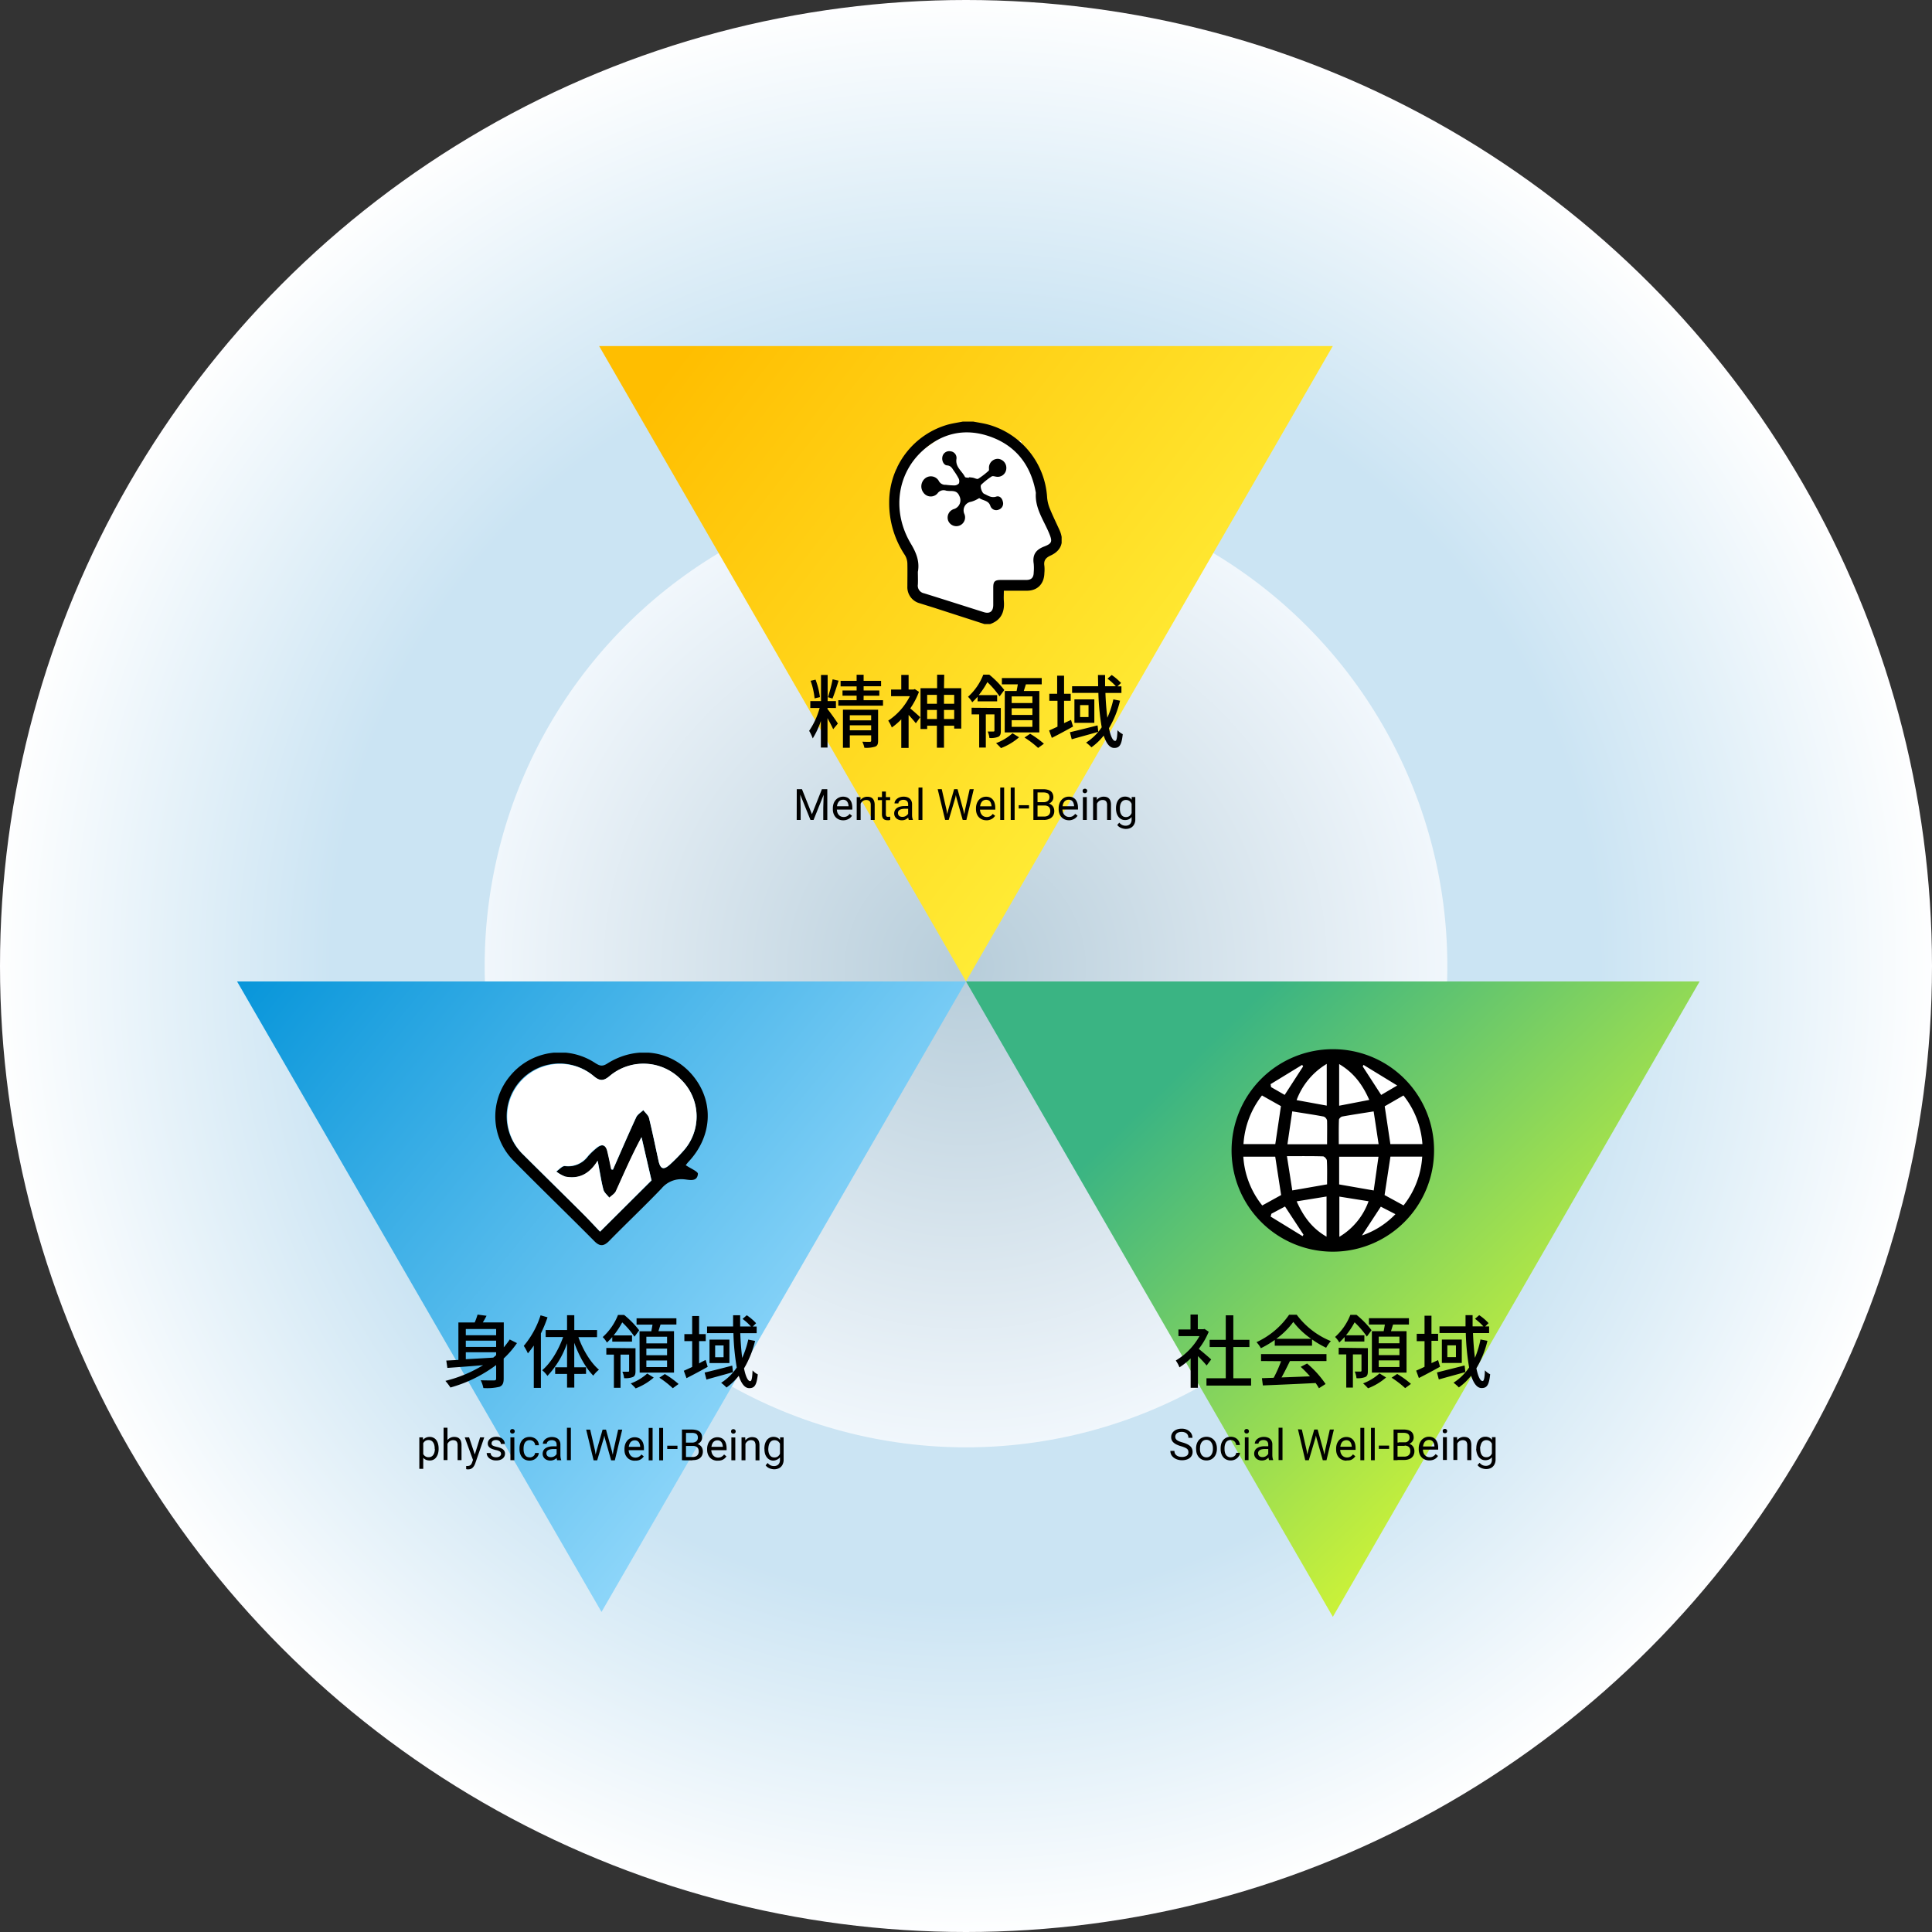 <svg id="レイヤー_1" data-name="レイヤー 1" xmlns="http://www.w3.org/2000/svg" xmlns:xlink="http://www.w3.org/1999/xlink" viewBox="0 0 582 582"><rect x="0" y="0" width="582" height="582" fill="#333333" stroke="none"/><defs><style>.cls-1{fill:none;}.cls-2{fill:url(#名称未設定グラデーション);}.cls-3{fill:url(#名称未設定グラデーション_2);}.cls-4{fill:url(#名称未設定グラデーション_4);}.cls-5{clip-path:url(#clip-path);}.cls-6{fill:#fff;}.cls-7{fill:url(#名称未設定グラデーション_3);}.cls-8{clip-path:url(#clip-path-2);}.cls-9{fill:url(#名称未設定グラデーション_5);}.cls-10{clip-path:url(#clip-path-3);}</style><radialGradient id="名称未設定グラデーション" cx="-5.56" cy="713.02" r="1" gradientTransform="matrix(0, 291, 291, 0, -207198, 1908)" gradientUnits="userSpaceOnUse"><stop offset="0.65" stop-color="#cbe4f3"/><stop offset="1" stop-color="#fff"/></radialGradient><radialGradient id="名称未設定グラデーション_2" cx="-5.11" cy="713.04" r="1" gradientTransform="matrix(0, 145, 145, 0, -103100, 1032)" gradientUnits="userSpaceOnUse"><stop offset="0" stop-color="#b7cdda"/><stop offset="1" stop-color="#f1f7fc"/></radialGradient><linearGradient id="名称未設定グラデーション_4" x1="373.21" y1="278.88" x2="488.34" y2="160.04" gradientTransform="matrix(1, 0, 0, -1, 0, 584)" gradientUnits="userSpaceOnUse"><stop offset="0" stop-color="#3ab483"/><stop offset="1" stop-color="#d9f831"/></linearGradient><clipPath id="clip-path"><rect class="cls-1" x="371.01" y="316.06" width="61" height="61"/></clipPath><linearGradient id="名称未設定グラデーション_3" x1="213.45" y1="487.47" x2="376.6" y2="360.41" gradientTransform="matrix(1, 0, 0, -1, 0, 584)" gradientUnits="userSpaceOnUse"><stop offset="0" stop-color="#ffbe00"/><stop offset="1" stop-color="#fff13c"/></linearGradient><clipPath id="clip-path-2"><rect class="cls-1" x="267.81" y="127" width="52" height="61"/></clipPath><linearGradient id="名称未設定グラデーション_5" x1="82.24" y1="319.15" x2="278.29" y2="158.9" gradientTransform="matrix(1, 0, 0, -1, 0, 584)" gradientUnits="userSpaceOnUse"><stop offset="0" stop-color="#0092d8"/><stop offset="1" stop-color="#a5e1ff"/></linearGradient><clipPath id="clip-path-3"><rect class="cls-1" x="149.2" y="317.1" width="64" height="58"/></clipPath></defs><circle class="cls-2" cx="291" cy="291" r="291"/><circle class="cls-3" cx="291" cy="291" r="145"/><path class="cls-4" d="M401.51,487.06,291,295.65H512Z"/><g class="cls-5"><circle class="cls-6" cx="401.22" cy="346.19" r="28.95"/><path d="M432,346.51a30.5,30.5,0,1,1-30.42-30.45A30.42,30.42,0,0,1,432,346.51Zm-13.17-1.86h9.66A26.47,26.47,0,0,0,422.78,330l-5.65,3.26c.58,3.81,1.12,7.48,1.71,11.39Zm-34.66,0c.59-3.89,1.14-7.64,1.7-11.44L380.16,330a26.41,26.41,0,0,0-5.57,14.65Zm-3.93,18.49,5.69-3.14c-.6-3.89-1.18-7.69-1.78-11.56h-9.61a26.07,26.07,0,0,0,5.7,14.69ZM417.09,360l5.72,3.12a26.21,26.21,0,0,0,5.62-14.69h-9.57L417.09,360Zm-17.32-3.23c0-2.4.07-4.77-.06-7.13,0-.47-.74-1.28-1.16-1.29-3.45-.11-6.91-.06-10.87-.06.58,3.69,1.1,7,1.61,10.32l10.48-1.83Zm14.05,1.85,1.44-10.17H403.41v8.35ZM399.77,344.7c0-2.55.05-4.85,0-7.14a1.68,1.68,0,0,0-1-1.2c-3-.57-6-1-9.49-1.57l-1.45,9.91Zm14.05-9.9c-3.43.54-6.46,1-9.47,1.54-.4.07-1,.63-1,1-.09,2.42-.05,4.85-.05,7.33h12c-.53-3.45-1-6.68-1.5-9.86Zm-14.15-14.31a21.43,21.43,0,0,0-9.08,10.91l9.08,1.66Zm3.74,12.6,9.07-1.75c-2.07-4.73-4.76-8.25-9.07-10.8v12.55Zm-12.8,28.81c2.11,4.72,4.74,8.19,9,10.64v-12.1Zm12.86-1.43v12.11a20.47,20.47,0,0,0,8.8-10.71Zm-20.72-33.88.15.89,4.1,2.35c1.95-3,3.75-5.81,5.56-8.59-.1-.15-.2-.3-.29-.46l-9.51,5.81Zm28-5.82-.24.49,5.56,8.58L420.9,327l-10.17-6.22Zm-.48,51.41a25.21,25.21,0,0,0,10.09-6.42l-4.4-2.26-5.69,8.69ZM383,365.63c-.08.28-.15.57-.23.86l9.63,5.9.26-.47-5.56-8.47Z"/></g><path d="M364.86,409.53l-1.37,1.82c-.55-.69-1.63-1.85-2.62-2.83v9.55h-2.2v-8.85a21.8,21.8,0,0,1-3.36,2.68,10.64,10.64,0,0,0-1.11-2.06,19.73,19.73,0,0,0,7.13-7.34H355v-2h3.63V396h2.2v4.42h1.66l.38-.08,1.25.84a22,22,0,0,1-3,5.16C362.31,407.3,364.31,409,364.86,409.53Zm6.67,5.66h5.35v2.21H363.44v-2.21h5.81v-9.41H364.4v-2.16h4.85v-7.39h2.28v7.39h4.85v2.16h-4.85Zm12.94-11.88H395a23.69,23.69,0,0,1-5.4-5.09A23.43,23.43,0,0,1,384.47,403.31Zm-.46,2.07v-1.73a29.54,29.54,0,0,1-4.18,2.49,8.2,8.2,0,0,0-1.32-1.82,24.22,24.22,0,0,0,9.82-8.26h2.3A24.1,24.1,0,0,0,400.91,404a11,11,0,0,0-1.42,2,29.42,29.42,0,0,1-4.25-2.5v1.88ZM379.88,410v-2.09h19.71V410h-11c-.79,1.61-1.68,3.41-2.54,4.94,2.66-.09,5.64-.21,8.57-.33a34.46,34.46,0,0,0-2.79-2.86l1.92-1a30.21,30.21,0,0,1,5.57,6.17l-2,1.27a15.84,15.84,0,0,0-1-1.56c-5.72.29-11.81.55-15.89.72l-.29-2.18,3.55-.12a40.31,40.31,0,0,0,2.23-5Zm41.69-5.35v-2h-6.24v2Zm0,3.57v-2h-6.24v2Zm0,3.58v-2h-6.24v2Zm-8.3-10.8h3.55c.12-.65.26-1.34.36-2h-4.8v-1.9h12.05V399h-4.78c-.22.69-.43,1.37-.62,2h4.68v12.48H413.27Zm-8.21,3.12v-1.37a20.81,20.81,0,0,1-1.61,1.66,7.37,7.37,0,0,0-1.27-1.66,17.54,17.54,0,0,0,4.61-6.67h1.84a28.09,28.09,0,0,1,4.54,4.63l-1.42,1.92a25.71,25.71,0,0,0-3.69-4.29,25,25,0,0,1-2.59,3.91H411v1.87Zm7,2v6.89c0,.88-.12,1.46-.75,1.8a6.17,6.17,0,0,1-2.68.36,6.35,6.35,0,0,0-.53-2c.81,0,1.49,0,1.73,0s.31-.1.31-.29V408h-2.59v10h-2V408h-2.28v-2Zm3.57,7.65,1.92,1.18a18.06,18.06,0,0,1-5.44,3.26,16,16,0,0,0-1.49-1.48A15.38,15.38,0,0,0,415.59,413.7Zm3.58,1.25,1.68-1.13a28.23,28.23,0,0,1,4.15,3l-1.75,1.27A29.07,29.07,0,0,0,419.17,415Zm14-5.3.6,2c-2.16,1.2-4.47,2.44-6.39,3.4l-.81-2.23c.72-.31,1.58-.69,2.52-1.15v-7.73h-2.35V401.8h2.35v-5.45h2.09v5.45h2v2.11h-2v6.72Zm8,1.7.22,1.9c-2.76.79-5.74,1.58-8,2.23l-.55-2.11C434.91,412.91,438.08,412.14,441.13,411.35Zm-2.62-2.59v-3.55H436v3.55Zm-4.24-5.3h6v7.05h-6Zm11.73,0,2,.38a29.69,29.69,0,0,1-3.33,8.28c.48,2.4,1.15,3.84,1.87,3.84.41,0,.62-.91.7-3.24a5.22,5.22,0,0,0,1.58,1.2c-.34,3.19-.94,4.15-2.57,4.15-1.39,0-2.4-1.41-3.17-3.72a17.61,17.61,0,0,1-3.69,3.53,14.06,14.06,0,0,0-1.61-1.42,16.08,16.08,0,0,0,4.7-4.6,71.1,71.1,0,0,1-1-10.37h-7.92v-2h7.84c0-1.13,0-2.25,0-3.38h2.13c0,1.15,0,2.28,0,3.38h3.24a17.18,17.18,0,0,0-2.52-2.28l1.27-1.1a15.64,15.64,0,0,1,2.81,2.4l-1,1h1.17v2h-4.85c.1,2.76.32,5.3.58,7.46A28.56,28.56,0,0,0,446,403.46Z"/><path d="M358,437.46a1.48,1.48,0,0,0-.1-.57,1.13,1.13,0,0,0-.34-.46,2.79,2.79,0,0,0-.68-.38,8.5,8.5,0,0,0-1.07-.38,8.49,8.49,0,0,1-1.24-.45,4.14,4.14,0,0,1-.95-.58,2.23,2.23,0,0,1-.6-.74,2.12,2.12,0,0,1-.21-1,2.18,2.18,0,0,1,.22-1,2.34,2.34,0,0,1,.64-.8,3.13,3.13,0,0,1,1-.53,4.06,4.06,0,0,1,1.29-.19,3.59,3.59,0,0,1,1.77.4,2.91,2.91,0,0,1,1.11,1,2.66,2.66,0,0,1,.38,1.36H358a1.87,1.87,0,0,0-.22-.92,1.54,1.54,0,0,0-.68-.63,2.41,2.41,0,0,0-1.14-.24,2.64,2.64,0,0,0-1.08.2,1.36,1.36,0,0,0-.84,1.3,1.07,1.07,0,0,0,.13.53,1.3,1.3,0,0,0,.38.44,3,3,0,0,0,.68.38,10.1,10.1,0,0,0,1,.33,8.17,8.17,0,0,1,1.36.49,3.74,3.74,0,0,1,.94.62,2.06,2.06,0,0,1,.55.77,2.42,2.42,0,0,1,.18,1,2.2,2.2,0,0,1-.88,1.8,2.86,2.86,0,0,1-1,.5,4.71,4.71,0,0,1-2.58,0,3.8,3.8,0,0,1-1.13-.54,2.67,2.67,0,0,1-.8-.87,2.42,2.42,0,0,1-.3-1.22h1.22a1.74,1.74,0,0,0,.18.82,1.67,1.67,0,0,0,.5.56,2.31,2.31,0,0,0,.73.33,3.49,3.49,0,0,0,.86.1,2.83,2.83,0,0,0,1.08-.18,1.5,1.5,0,0,0,.68-.51A1.35,1.35,0,0,0,358,437.46Zm2.31-1v-.15a4.32,4.32,0,0,1,.21-1.37,3.33,3.33,0,0,1,.62-1.11,2.69,2.69,0,0,1,1-.74,3.24,3.24,0,0,1,2.59,0,2.69,2.69,0,0,1,1,.74,3,3,0,0,1,.63,1.11,4.06,4.06,0,0,1,.22,1.37v.15a4.08,4.08,0,0,1-.22,1.38,3.21,3.21,0,0,1-.63,1.11,2.89,2.89,0,0,1-1,.74,3.13,3.13,0,0,1-1.29.26,3.22,3.22,0,0,1-1.31-.26,3.14,3.14,0,0,1-1-.74,3.54,3.54,0,0,1-.62-1.11A4.34,4.34,0,0,1,360.33,436.44Zm1.17-.15v.15a3.79,3.79,0,0,0,.12,1,2.54,2.54,0,0,0,.36.8,1.81,1.81,0,0,0,.62.55,1.68,1.68,0,0,0,.86.2,1.63,1.63,0,0,0,.84-.2,1.7,1.7,0,0,0,.61-.55,2.54,2.54,0,0,0,.36-.8,3.39,3.39,0,0,0,.13-1v-.15a3.3,3.3,0,0,0-.13-1,2.32,2.32,0,0,0-.37-.81,1.72,1.72,0,0,0-.61-.56,1.75,1.75,0,0,0-.85-.2,1.81,1.81,0,0,0-.85.2,1.91,1.91,0,0,0-.61.56,2.5,2.5,0,0,0-.36.81A3.69,3.69,0,0,0,361.5,436.29Zm9.3,2.67a1.77,1.77,0,0,0,.77-.17,1.52,1.52,0,0,0,.59-.47,1.3,1.3,0,0,0,.26-.69h1.12a2.12,2.12,0,0,1-.42,1.13,2.8,2.8,0,0,1-1,.85,2.88,2.88,0,0,1-1.34.32,3.13,3.13,0,0,1-1.35-.28,2.6,2.6,0,0,1-.95-.75,3.33,3.33,0,0,1-.57-1.09,4.66,4.66,0,0,1-.18-1.31v-.27a4.66,4.66,0,0,1,.18-1.31,3.33,3.33,0,0,1,.57-1.09,2.6,2.6,0,0,1,.95-.75,3,3,0,0,1,1.35-.28,2.88,2.88,0,0,1,1.41.33,2.44,2.44,0,0,1,.94.89,2.6,2.6,0,0,1,.39,1.27h-1.12a1.7,1.7,0,0,0-.24-.77,1.53,1.53,0,0,0-.56-.54,1.56,1.56,0,0,0-.82-.21,1.83,1.83,0,0,0-.91.21,1.61,1.61,0,0,0-.58.58,2.49,2.49,0,0,0-.3.79,4.31,4.31,0,0,0-.09.88v.27a4.48,4.48,0,0,0,.09.89,2.59,2.59,0,0,0,.3.79,1.51,1.51,0,0,0,.58.57A1.8,1.8,0,0,0,370.8,439Zm5.33-6v6.87H375v-6.87Zm-1.27-1.82a.72.72,0,0,1,.17-.48.69.69,0,0,1,.52-.2.67.67,0,0,1,.52.2.68.68,0,0,1,.18.48.67.67,0,0,1-.18.47.67.67,0,0,1-.52.19.68.68,0,0,1-.52-.19A.71.71,0,0,1,374.86,431.11Zm7.21,7.51v-3.53a1.46,1.46,0,0,0-.17-.71,1,1,0,0,0-.48-.47,1.76,1.76,0,0,0-.8-.16,1.87,1.87,0,0,0-.78.15,1.42,1.42,0,0,0-.52.4.9.9,0,0,0-.19.53H378a1.56,1.56,0,0,1,.19-.73,2.22,2.22,0,0,1,.55-.65,2.84,2.84,0,0,1,.86-.47,3.35,3.35,0,0,1,1.13-.18,3.2,3.2,0,0,1,1.32.26,1.94,1.94,0,0,1,.9.77,2.26,2.26,0,0,1,.33,1.27v3.2a4.78,4.78,0,0,0,.06.73,2.82,2.82,0,0,0,.18.67v.1h-1.22a2.1,2.1,0,0,1-.14-.54A3.66,3.66,0,0,1,382.07,438.62Zm.2-3v.83H381.1a4.78,4.78,0,0,0-.9.08,2,2,0,0,0-.66.24,1.12,1.12,0,0,0-.41.4,1.07,1.07,0,0,0-.14.55,1.18,1.18,0,0,0,.15.59,1.07,1.07,0,0,0,.44.43,1.61,1.61,0,0,0,.73.15,1.94,1.94,0,0,0,.95-.23,1.89,1.89,0,0,0,.65-.56,1.14,1.14,0,0,0,.27-.64l.5.56a1.67,1.67,0,0,1-.24.59,2.78,2.78,0,0,1-.53.63,3.08,3.08,0,0,1-.77.49,2.79,2.79,0,0,1-2.23-.09,2,2,0,0,1-.81-.73,1.93,1.93,0,0,1-.29-1,2.13,2.13,0,0,1,.22-1,1.84,1.84,0,0,1,.62-.71,3,3,0,0,1,1-.43,5.05,5.05,0,0,1,1.28-.15Zm4.09-5.58v9.75h-1.18v-9.75Zm7.72,7,1.84-6.45h.89l-.52,2.5-2,6.74h-.88Zm-1.89-6.45,1.45,6.32.44,2.92h-.87L391,430.56Zm7,6.31,1.43-6.31h1.22l-2.23,9.24h-.88Zm-2.24-6.31,1.78,6.45.65,2.79h-.88l-1.91-6.74-.52-2.5Zm8.72,9.37a3.21,3.21,0,0,1-1.3-.25,2.8,2.8,0,0,1-1-.69,3.06,3.06,0,0,1-.63-1.05,3.83,3.83,0,0,1-.22-1.33v-.27a4.27,4.27,0,0,1,.24-1.49,3.39,3.39,0,0,1,.68-1.12,2.93,2.93,0,0,1,1-.69,2.72,2.72,0,0,1,1.12-.24,2.94,2.94,0,0,1,1.27.26,2.27,2.27,0,0,1,.88.71,3,3,0,0,1,.51,1.06,5.18,5.18,0,0,1,.16,1.34v.52H403.2v-.95h4v-.09a3,3,0,0,0-.19-.89,1.61,1.61,0,0,0-.51-.71,1.45,1.45,0,0,0-.95-.28,1.61,1.61,0,0,0-1.32.66,2.53,2.53,0,0,0-.37.81,4,4,0,0,0-.13,1.1v.27a3.1,3.1,0,0,0,.13.92,2.46,2.46,0,0,0,.4.75,2,2,0,0,0,.64.5,2,2,0,0,0,.86.19,2.06,2.06,0,0,0,1.06-.26,2.42,2.42,0,0,0,.75-.68l.71.57a3,3,0,0,1-.56.64,2.88,2.88,0,0,1-.84.5A3.47,3.47,0,0,1,405.66,439.93Zm5.32-9.88v9.75H409.8v-9.75Zm3.16,0v9.75H413v-9.75Zm4.33,5.34v1h-3.1v-1Zm4.62.09h-2.34v-1h2.12a2.19,2.19,0,0,0,.92-.18,1.27,1.27,0,0,0,.61-.5,1.42,1.42,0,0,0,.23-.8,1.57,1.57,0,0,0-.2-.83,1.17,1.17,0,0,0-.59-.47,2.85,2.85,0,0,0-1-.15H421v8.24H419.8v-9.24h3a5.34,5.34,0,0,1,1.26.14,2.47,2.47,0,0,1,1,.45,2,2,0,0,1,.6.76,2.86,2.86,0,0,1,.2,1.11,1.9,1.9,0,0,1-.29,1,2.25,2.25,0,0,1-.81.75,3.25,3.25,0,0,1-1.21.38ZM423,439.8h-2.76l.69-1H423a2.27,2.27,0,0,0,1-.2,1.46,1.46,0,0,0,.63-.57,1.69,1.69,0,0,0,.22-.88,2,2,0,0,0-.18-.89,1.3,1.3,0,0,0-.58-.58,2.15,2.15,0,0,0-1-.2h-1.74v-1h2.39l.26.36a2.27,2.27,0,0,1,1.13.38,2.11,2.11,0,0,1,.7.81,2.33,2.33,0,0,1,.25,1.09,2.69,2.69,0,0,1-.38,1.46,2.34,2.34,0,0,1-1.06.9A3.87,3.87,0,0,1,423,439.8Zm7.54.13a3.21,3.21,0,0,1-1.3-.25,2.8,2.8,0,0,1-1-.69,2.92,2.92,0,0,1-.63-1.05,3.83,3.83,0,0,1-.23-1.33v-.27a4.27,4.27,0,0,1,.25-1.49,3.55,3.55,0,0,1,.67-1.12,3.08,3.08,0,0,1,1-.69,2.72,2.72,0,0,1,1.12-.24,2.94,2.94,0,0,1,1.27.26,2.27,2.27,0,0,1,.88.71,3,3,0,0,1,.51,1.06,5.18,5.18,0,0,1,.16,1.34v.52h-5.13v-.95h4v-.09a3,3,0,0,0-.19-.89,1.61,1.61,0,0,0-.51-.71,1.45,1.45,0,0,0-.95-.28,1.64,1.64,0,0,0-.74.17,1.59,1.59,0,0,0-.58.49,2.53,2.53,0,0,0-.37.81,4,4,0,0,0-.13,1.1v.27a3.1,3.1,0,0,0,.13.92,2.26,2.26,0,0,0,.4.75,2,2,0,0,0,.64.5,2,2,0,0,0,.86.19,2.06,2.06,0,0,0,1.06-.26,2.54,2.54,0,0,0,.75-.68l.71.57a3.3,3.3,0,0,1-.56.64,2.81,2.81,0,0,1-.85.5A3.41,3.41,0,0,1,430.57,439.93Zm5.32-7v6.87h-1.18v-6.87Zm-1.27-1.82a.72.72,0,0,1,.17-.48.78.78,0,0,1,1,0,.68.68,0,0,1,.18.48.67.67,0,0,1-.18.47.81.81,0,0,1-1,0A.71.71,0,0,1,434.62,431.11ZM439,434.4v5.4h-1.18v-6.87h1.11Zm-.28,1.7h-.49a4,4,0,0,1,.21-1.31,3.36,3.36,0,0,1,.57-1,2.55,2.55,0,0,1,.88-.69,2.64,2.64,0,0,1,1.13-.25,2.91,2.91,0,0,1,.92.14,1.76,1.76,0,0,1,.69.43,2,2,0,0,1,.44.78,3.8,3.8,0,0,1,.16,1.15v4.5H442v-4.51a2.11,2.11,0,0,0-.16-.87.94.94,0,0,0-.47-.47,1.54,1.54,0,0,0-.75-.16,1.81,1.81,0,0,0-.8.19,1.85,1.85,0,0,0-.61.51,2.5,2.5,0,0,0-.4.74A2.78,2.78,0,0,0,438.67,436.1Zm10.74-3.17h1.07v6.72a3.12,3.12,0,0,1-.37,1.55,2.41,2.41,0,0,1-1,1,3.2,3.2,0,0,1-1.51.34,3.53,3.53,0,0,1-.84-.12,3.23,3.23,0,0,1-.94-.37,2.44,2.44,0,0,1-.77-.7l.62-.7a2.53,2.53,0,0,0,.9.72,2.31,2.31,0,0,0,.94.2,2.06,2.06,0,0,0,1-.21,1.35,1.35,0,0,0,.63-.62,1.92,1.92,0,0,0,.23-1v-5.27Zm-4.73,3.51v-.13a5.28,5.28,0,0,1,.18-1.43,3.59,3.59,0,0,1,.54-1.11,2.43,2.43,0,0,1,.86-.71,2.47,2.47,0,0,1,1.13-.26,2.65,2.65,0,0,1,1.13.23,2.21,2.21,0,0,1,.83.66,3.52,3.52,0,0,1,.54,1,6.65,6.65,0,0,1,.27,1.37v.58a6.42,6.42,0,0,1-.27,1.36,3.58,3.58,0,0,1-.54,1,2.29,2.29,0,0,1-.83.65,2.73,2.73,0,0,1-1.14.23,2.46,2.46,0,0,1-1.12-.26,2.69,2.69,0,0,1-.85-.73,3.6,3.6,0,0,1-.55-1.11A5.14,5.14,0,0,1,444.68,436.44Zm1.17-.13v.13a4.15,4.15,0,0,0,.11,1,2.63,2.63,0,0,0,.32.8,1.7,1.7,0,0,0,.56.54,1.66,1.66,0,0,0,.82.19,1.73,1.73,0,0,0,1-.25,1.79,1.79,0,0,0,.6-.65,4.28,4.28,0,0,0,.36-.88v-1.53a3.18,3.18,0,0,0-.22-.68,1.85,1.85,0,0,0-.37-.58,1.62,1.62,0,0,0-.55-.41,1.71,1.71,0,0,0-.77-.16,1.61,1.61,0,0,0-.84.21,1.7,1.7,0,0,0-.56.54,2.73,2.73,0,0,0-.32.8A4.23,4.23,0,0,0,445.85,436.31Z"/><path class="cls-7" d="M291,295.65,180.49,104.25h221Z"/><path d="M250.82,204.64l1.8.41c-.57,1.83-1.27,4-1.84,5.38l-1.37-.41A43.53,43.53,0,0,0,250.82,204.64ZM247,210l-1.61.38a22.51,22.51,0,0,0-1.2-5.3l1.49-.34A23.55,23.55,0,0,1,247,210Zm2.28,3.26v.34c.58.67,2.69,3.62,3.12,4.37l-1.41,1.7c-.34-.79-1.06-2.14-1.71-3.34v8.86h-2v-8a24.58,24.58,0,0,1-2.45,5.25,13.55,13.55,0,0,0-1.08-2.28,23.36,23.36,0,0,0,3.17-6.89H244.1V211.2h3.22v-7.88h2v7.88h2.5v2.08ZM256,220h6.43v-1.51H256Zm6.43-4.54H256V217h6.43Zm2.09-1.65v9.31c0,1-.19,1.53-.89,1.8a9,9,0,0,1-3.24.34,7.75,7.75,0,0,0-.62-1.83c1,.05,2,.05,2.25.05s.41-.1.41-.36v-1.61H256v3.75h-2.07V213.79Zm-4.37-2.88H266v1.65H252.53v-1.65h5.52v-1.37H253.8V208h4.25v-1.23h-4.83V205.1h4.83v-1.83h2.11v1.83h5.26v1.63h-5.26V208h4.73v1.58h-4.73Zm15.43-3.34,1.25.82a23.09,23.09,0,0,1-2.62,5c.84.68,2.55,2.21,3,2.64l-1.32,1.83c-.48-.62-1.39-1.68-2.18-2.52v9.94h-2.21v-8.6a19.68,19.68,0,0,1-2.85,2.45,10,10,0,0,0-1.08-2.06,19,19,0,0,0,6.52-7.37h-5.66v-2h3.07v-4.41h2.21v4.41h1.49Zm8.79,9h3.07v-2.72h-3.07Zm-5.07,0h2.93v-2.72h-2.93Zm2.93-7.28h-2.93V212h2.93Zm5.21,0h-3.07V212h3.07Zm-3.07-2h5.2v12.17h-2.13v-.87h-3.07v6.63h-2.14v-6.63h-2.93v1h-2V207.31h5v-4.06h2.14ZM311,211.79v-2h-6.24v2Zm0,3.58v-2h-6.24v2Zm0,3.58v-2h-6.24v2Zm-8.31-10.8h3.56c.12-.65.26-1.35.36-2h-4.8v-1.89h12v1.89h-4.77l-.63,2h4.68v12.48H302.66Zm-8.2,3.12V209.9a20.76,20.76,0,0,1-1.61,1.65,7.85,7.85,0,0,0-1.27-1.65,17.39,17.39,0,0,0,4.6-6.67H298a28.09,28.09,0,0,1,4.54,4.63l-1.42,1.92a26.64,26.64,0,0,0-3.69-4.3,24.52,24.52,0,0,1-2.6,3.92h5.55v1.87Zm7,2v6.88c0,.89-.12,1.47-.75,1.8a6,6,0,0,1-2.69.36,6,6,0,0,0-.52-1.94c.81,0,1.48,0,1.72,0s.32-.09.32-.29V215.2h-2.6v10h-2v-10h-2.28v-2Zm3.57,7.65,1.92,1.18a18,18,0,0,1-5.45,3.26,14.82,14.82,0,0,0-1.48-1.49A15.37,15.37,0,0,0,305,220.89Zm3.58,1.25,1.68-1.13a28.78,28.78,0,0,1,4.15,3l-1.75,1.27A27.65,27.65,0,0,0,308.57,222.14Zm14-5.3.6,2c-2.16,1.2-4.47,2.45-6.39,3.41l-.81-2.23c.72-.31,1.58-.7,2.52-1.15V211.1H316.1V209h2.36v-5.45h2.08V209h2v2.11h-2v6.72Zm8,1.7.21,1.89c-2.76.8-5.73,1.59-8,2.24l-.55-2.12C324.31,220.1,327.48,219.33,330.53,218.54ZM327.91,216V212.4h-2.54V216Zm-4.25-5.31h6v7.06h-6Zm11.74,0,2,.39a29.69,29.69,0,0,1-3.33,8.28c.48,2.4,1.15,3.84,1.87,3.84.41,0,.62-.91.69-3.24a5.37,5.37,0,0,0,1.59,1.2c-.34,3.19-.94,4.15-2.57,4.15-1.39,0-2.4-1.42-3.17-3.72a17.87,17.87,0,0,1-3.69,3.53,14,14,0,0,0-1.61-1.42,16.12,16.12,0,0,0,4.7-4.61,72.24,72.24,0,0,1-1-10.36h-7.92v-2h7.85c0-1.13-.05-2.26-.05-3.39h2.14c0,1.16,0,2.28,0,3.39h3.24a16.64,16.64,0,0,0-2.52-2.28l1.27-1.11a16.08,16.08,0,0,1,2.81,2.41l-1.06,1h1.18v2H333c.1,2.75.31,5.3.58,7.46A28.66,28.66,0,0,0,335.4,210.64Z"/><path d="M240.41,237.74h1.18l3,7.54,3-7.54h1.2L245.08,247h-.93Zm-.39,0h1l.17,5.64V247H240Zm8.15,0h1.05V247H248v-3.61Zm5.87,9.37a3.38,3.38,0,0,1-1.3-.24,2.89,2.89,0,0,1-1-.69,3.21,3.21,0,0,1-.63-1.06,3.79,3.79,0,0,1-.22-1.33v-.26a4.37,4.37,0,0,1,.24-1.5,3.25,3.25,0,0,1,.68-1.11,2.67,2.67,0,0,1,1-.69,2.72,2.72,0,0,1,1.12-.24,2.94,2.94,0,0,1,1.27.25,2.3,2.3,0,0,1,.88.72,3,3,0,0,1,.51,1.06,5.1,5.1,0,0,1,.16,1.33v.53h-5.13v-1h4v-.09a3,3,0,0,0-.19-.88,1.7,1.7,0,0,0-.51-.72,1.51,1.51,0,0,0-1-.27,1.58,1.58,0,0,0-1.31.66,2.34,2.34,0,0,0-.38.81,4,4,0,0,0-.13,1.1v.26a3,3,0,0,0,.13.92,2.24,2.24,0,0,0,.4.75,1.86,1.86,0,0,0,.64.51,2,2,0,0,0,.86.18,2.05,2.05,0,0,0,1.06-.25,2.55,2.55,0,0,0,.75-.68l.71.57a3.25,3.25,0,0,1-.56.64,2.86,2.86,0,0,1-.84.49A3.25,3.25,0,0,1,254,247.11Zm5.22-5.53V247h-1.18v-6.87h1.12Zm-.28,1.71-.49,0a4.48,4.48,0,0,1,.21-1.3,3.53,3.53,0,0,1,.57-1.05,2.64,2.64,0,0,1,.88-.68,2.5,2.5,0,0,1,1.13-.25,2.91,2.91,0,0,1,.92.14,1.65,1.65,0,0,1,.69.43,2,2,0,0,1,.44.78,3.47,3.47,0,0,1,.16,1.15V247h-1.18v-4.52a2,2,0,0,0-.16-.86,1,1,0,0,0-.47-.48,1.67,1.67,0,0,0-.75-.15,1.73,1.73,0,0,0-.79.18,2,2,0,0,0-.62.51,2.63,2.63,0,0,0-.4.74A2.84,2.84,0,0,0,259,243.29Zm9.17-3.17v.9h-3.72v-.9Zm-2.46-1.67h1.17v6.83a1,1,0,0,0,.11.53.54.54,0,0,0,.28.24,1.5,1.5,0,0,0,.37,0l.3,0,.25-.05v1l-.37.08a2.83,2.83,0,0,1-.54,0,1.86,1.86,0,0,1-.79-.17,1.23,1.23,0,0,1-.58-.57,2.37,2.37,0,0,1-.21-1.09Zm7.88,7.36v-3.54a1.42,1.42,0,0,0-.16-.7,1.15,1.15,0,0,0-.48-.47,1.78,1.78,0,0,0-.8-.16,1.87,1.87,0,0,0-.78.15,1.35,1.35,0,0,0-.53.4.87.87,0,0,0-.18.53h-1.17a1.53,1.53,0,0,1,.19-.73,2.06,2.06,0,0,1,.54-.65,2.59,2.59,0,0,1,.87-.47,3.31,3.31,0,0,1,1.13-.18,3.21,3.21,0,0,1,1.32.25,2,2,0,0,1,.9.77,2.32,2.32,0,0,1,.33,1.28v3.2a6.4,6.4,0,0,0,.05.73,3.08,3.08,0,0,0,.19.66V247h-1.23a2.61,2.61,0,0,1-.14-.54A5,5,0,0,1,273.57,245.81Zm.21-3v.83H272.6a4,4,0,0,0-.89.08,2,2,0,0,0-.66.23,1.13,1.13,0,0,0-.41.4,1.11,1.11,0,0,0-.14.56,1.2,1.2,0,0,0,.15.59,1,1,0,0,0,.43.42,1.64,1.64,0,0,0,.73.15,1.9,1.9,0,0,0,1-.23,2,2,0,0,0,.65-.55,1.25,1.25,0,0,0,.27-.64l.5.56a1.67,1.67,0,0,1-.24.59,2.92,2.92,0,0,1-1.3,1.11,2.49,2.49,0,0,1-1,.19,2.64,2.64,0,0,1-1.22-.27,2.05,2.05,0,0,1-.81-.73,1.94,1.94,0,0,1-.29-1,2,2,0,0,1,.22-1,1.89,1.89,0,0,1,.62-.7,2.75,2.75,0,0,1,1-.43,5,5,0,0,1,1.27-.15Zm4.09-5.58V247h-1.18v-9.75Zm7.72,6.95,1.83-6.45h.89l-.51,2.51-2,6.74h-.88Zm-1.9-6.45,1.46,6.33.44,2.92h-.88l-2.24-9.25Zm7,6.32,1.42-6.32h1.23L291.11,247h-.88Zm-2.24-6.32,1.78,6.45.65,2.8H290l-1.9-6.74-.52-2.51Zm8.72,9.37a3.38,3.38,0,0,1-1.3-.24,2.8,2.8,0,0,1-1-.69,3.07,3.07,0,0,1-.64-1.06,4,4,0,0,1-.22-1.33v-.26a4.37,4.37,0,0,1,.25-1.5,3.39,3.39,0,0,1,.67-1.11,2.79,2.79,0,0,1,1-.69A2.72,2.72,0,0,1,297,240a2.86,2.86,0,0,1,1.26.25,2.33,2.33,0,0,1,.89.72,3,3,0,0,1,.5,1.06,5.1,5.1,0,0,1,.17,1.33v.53h-5.13v-1h4v-.09a2.68,2.68,0,0,0-.2-.88,1.59,1.59,0,0,0-.5-.72,1.76,1.76,0,0,0-1.69-.1,1.51,1.51,0,0,0-.58.49,2.53,2.53,0,0,0-.37.81,4,4,0,0,0-.14,1.1v.26a3,3,0,0,0,.14.92,2.08,2.08,0,0,0,.4.75,1.77,1.77,0,0,0,.64.51,2.24,2.24,0,0,0,1.91-.07,2.72,2.72,0,0,0,.76-.68l.71.57a4.07,4.07,0,0,1-.56.64,2.79,2.79,0,0,1-.85.49A3.19,3.19,0,0,1,297.17,247.11Zm5.32-9.87V247h-1.18v-9.75Zm3.16,0V247h-1.18v-9.75Zm4.33,5.33v1h-3.1v-1Zm4.62.09h-2.34l0-1h2.13a2.19,2.19,0,0,0,.92-.18,1.36,1.36,0,0,0,.83-1.31,1.45,1.45,0,0,0-.2-.82,1,1,0,0,0-.59-.47,2.81,2.81,0,0,0-1-.15h-1.8V247H311.3v-9.25h3a4.86,4.86,0,0,1,1.27.15,2.53,2.53,0,0,1,.95.44,1.88,1.88,0,0,1,.59.77,2.62,2.62,0,0,1,.21,1.11,1.85,1.85,0,0,1-.3,1,2.26,2.26,0,0,1-.81.75,3.13,3.13,0,0,1-1.2.37Zm-.06,4.33h-2.77l.7-1h2.07a2.27,2.27,0,0,0,1-.2,1.42,1.42,0,0,0,.63-.58,1.77,1.77,0,0,0,.22-.88,2,2,0,0,0-.19-.89,1.19,1.19,0,0,0-.58-.57,2.13,2.13,0,0,0-1-.21h-1.75l0-1h2.38l.26.35a2.34,2.34,0,0,1,1.13.38,2.15,2.15,0,0,1,.71.82,2.45,2.45,0,0,1,.24,1.09,2.6,2.6,0,0,1-.38,1.46,2.41,2.41,0,0,1-1.06.9A4,4,0,0,1,314.54,247Zm7.54.12a3.43,3.43,0,0,1-1.31-.24,2.85,2.85,0,0,1-1-.69,3.07,3.07,0,0,1-.64-1.06,3.79,3.79,0,0,1-.22-1.33v-.26a4.14,4.14,0,0,1,.25-1.5,3.23,3.23,0,0,1,.67-1.11,2.89,2.89,0,0,1,2.08-.93,2.91,2.91,0,0,1,1.27.25,2.33,2.33,0,0,1,.89.72,3.15,3.15,0,0,1,.5,1.06,5.1,5.1,0,0,1,.17,1.33v.53h-5.13v-1h3.95v-.09a2.67,2.67,0,0,0-.19-.88,1.59,1.59,0,0,0-.5-.72,1.54,1.54,0,0,0-1-.27,1.61,1.61,0,0,0-1.31.66,2.53,2.53,0,0,0-.38.81,4.43,4.43,0,0,0-.13,1.1v.26a3.35,3.35,0,0,0,.13.92,2.44,2.44,0,0,0,.4.75,1.89,1.89,0,0,0,.65.51,2,2,0,0,0,.86.18,2,2,0,0,0,1.05-.25,2.72,2.72,0,0,0,.76-.68l.71.57a3.69,3.69,0,0,1-.57.64,2.74,2.74,0,0,1-.84.49A3.19,3.19,0,0,1,322.08,247.11Zm5.31-7V247h-1.18v-6.87Zm-1.26-1.83a.67.67,0,0,1,.17-.48.67.67,0,0,1,.52-.19.66.66,0,0,1,.51.19.69.69,0,0,1,.19.48.72.72,0,0,1-1.22.47A.65.65,0,0,1,326.13,238.29Zm4.32,3.29V247h-1.17v-6.87h1.11Zm-.27,1.71-.49,0a3.9,3.9,0,0,1,.21-1.3,3.13,3.13,0,0,1,.57-1.05,2.51,2.51,0,0,1,.87-.68,2.54,2.54,0,0,1,1.14-.25,2.85,2.85,0,0,1,.91.14,1.75,1.75,0,0,1,.7.43,2,2,0,0,1,.44.78,3.77,3.77,0,0,1,.15,1.15V247H333.5v-4.52a1.88,1.88,0,0,0-.16-.86,1,1,0,0,0-.46-.48,1.67,1.67,0,0,0-.75-.15,1.77,1.77,0,0,0-.8.18,2.17,2.17,0,0,0-.62.51,2.91,2.91,0,0,0-.4.74A2.84,2.84,0,0,0,330.18,243.29Zm10.74-3.17H342v6.72a3,3,0,0,1-.37,1.55,2.33,2.33,0,0,1-1,1,3.34,3.34,0,0,1-1.52.34,4,4,0,0,1-1.77-.49,2.37,2.37,0,0,1-.77-.71l.61-.7a2.51,2.51,0,0,0,.91.73,2.44,2.44,0,0,0,.94.2,2.06,2.06,0,0,0,1-.21,1.51,1.51,0,0,0,.63-.62,2.05,2.05,0,0,0,.23-1v-5.27Zm-4.73,3.51v-.14a5.2,5.2,0,0,1,.18-1.42,3.38,3.38,0,0,1,.54-1.11,2.48,2.48,0,0,1,.86-.72,2.44,2.44,0,0,1,1.13-.25,2.65,2.65,0,0,1,1.13.23,2.26,2.26,0,0,1,.82.65,3.25,3.25,0,0,1,.54,1,6.55,6.55,0,0,1,.27,1.36v.59a5.46,5.46,0,0,1-.27,1.36,3.25,3.25,0,0,1-.54,1,2.26,2.26,0,0,1-.82.65,2.74,2.74,0,0,1-1.15.22,2.39,2.39,0,0,1-1.11-.26,2.47,2.47,0,0,1-.85-.73,3.44,3.44,0,0,1-.55-1.1A5.14,5.14,0,0,1,336.19,243.63Zm1.17-.14v.14a4.22,4.22,0,0,0,.1,1,2.35,2.35,0,0,0,.33.79,1.64,1.64,0,0,0,.56.55,1.92,1.92,0,0,0,1.78-.06,1.76,1.76,0,0,0,.61-.66,3.59,3.59,0,0,0,.35-.88V242.8a3.25,3.25,0,0,0-.21-.67,2.36,2.36,0,0,0-.37-.59,1.62,1.62,0,0,0-.55-.41,1.87,1.87,0,0,0-.78-.15,1.67,1.67,0,0,0-.83.2,1.64,1.64,0,0,0-.56.55,2.41,2.41,0,0,0-.33.8A4.22,4.22,0,0,0,337.36,243.49Z"/><g class="cls-8"><path class="cls-6" d="M270,141l17.66-12.21,19.87,4.07,6.62,16.73,4.41,12.21-4.41,5.87-1.33,8.59H302.26l-4,10.4-23.4-6.78V169L270,159.05Z"/><path d="M296.58,188l-14.25-4.61c-1.75-.57-3.52-1.1-5.27-1.66a5,5,0,0,1-3.72-5.1c0-2.3.05-4.6,0-6.9a5.16,5.16,0,0,0-.73-2.48,28.21,28.21,0,0,1-4.75-15.89,24.34,24.34,0,0,1,17.82-23.49c1.43-.37,2.91-.58,4.36-.87h3.16c1.42.27,2.84.48,4.24.83a24.3,24.3,0,0,1,18,22.1,11.45,11.45,0,0,0,.89,3.47c.86,2.11,1.88,4.16,2.82,6.24,1.54,3.4.66,6.19-2.63,7.69-1.46.67-2.17,1.47-1.91,3.13a11.13,11.13,0,0,1,0,2.16c-.06,3.25-2.07,5.31-5.21,5.33-2.27,0-4.55,0-7,0,0,1.12-.07,2.1,0,3.07.3,3.43-.89,5.87-4.21,7ZM276.5,172.15c0,1.31.07,2.62,0,3.93a2.33,2.33,0,0,0,1.89,2.65c6,1.87,12,3.79,17.95,5.67,1.81.57,2.84-.19,2.87-2.12,0-1.76,0-3.52,0-5.29s.41-2.27,2.28-2.28c2.54,0,5.09,0,7.64,0,1.58,0,2.25-.72,2.27-2.31a14.68,14.68,0,0,0,0-2.57c-.43-2.71.64-4.23,3.13-5.19s2.52-1.57,1.46-4.12c-1.62-3.88-4.25-7.42-3.95-12a1.84,1.84,0,0,0-.06-.4c-1.52-8.11-6-13.81-13.55-16.54s-14.6-1.24-20.59,4.26c-7.73,7.1-9.15,18.44-3.42,28,1.6,2.68,2.62,5.21,2.11,8.31Z"/><path d="M291.87,143.77a11.51,11.51,0,0,1,1.18.13c.56.1,1.28.53,1.64.32a23,23,0,0,0,3.15-2.43c.16-.14.06-.6.08-.91a2.67,2.67,0,0,1,2.75-2.66,2.73,2.73,0,0,1,2.47,3,2.59,2.59,0,0,1-3.07,2.37c-.46-.06-1-.27-1.35-.06A21.78,21.78,0,0,0,295.6,146c-.48.47.19,2.45.83,2.74,1.16.52,2.19,1.34,3.67.86,1-.32,1.77.44,2,1.51a1.94,1.94,0,0,1-1.21,2.4,1.86,1.86,0,0,1-2.53-1.05c-.53-1.72-2.17-1.62-3.28-2.36-.14-.09-.52.22-.79.34a8.06,8.06,0,0,1-1.8.72,2.62,2.62,0,0,0-2,3.62,2.64,2.64,0,1,1-4.86,2.06,2.68,2.68,0,0,1,1.8-3.51,2.77,2.77,0,0,0,1.59-3.87c-.57-1.42-1.51-1.54-2.68-1.56a6.32,6.32,0,0,1-1.31-.09,2.24,2.24,0,0,0-2.62.83,2.68,2.68,0,0,1-4.17-.16,3.12,3.12,0,0,1,.41-4.35,2.76,2.76,0,0,1,4.14.71,2.15,2.15,0,0,0,2.12,1.2,21,21,0,0,0,2.62.19,1.83,1.83,0,0,0,1.34-.62,1.93,1.93,0,0,0-.1-1.5,19.13,19.13,0,0,0-1.42-2.27c-.51-.75-.87-1.56-2.05-1.64-1-.06-1.65-1.44-1.42-2.53a2.07,2.07,0,0,1,2.44-1.72,2,2,0,0,1,1.81,2.24c-.41,2.49,1.66,3.68,2.55,5.47.12.24.79.2,1.2.28a.5.5,0,0,1,0-.12Z"/></g><path class="cls-9" d="M181.2,485.58,71.41,295.65H291Z"/><path d="M140.32,407.36v2.09c2.59-.15,5.45-.29,8.28-.48.29-.24.57-.48.86-.75v-.86Zm9.14-7h-9.14v1.87h9.14Zm0,5.4v-1.9h-9.14v1.9Zm4.11-2.24,2.16,1.08a28,28,0,0,1-4,4.64v6c0,1.39-.29,2.11-1.25,2.52a16.39,16.39,0,0,1-4.87.38,9.08,9.08,0,0,0-.8-2.35c1.71.07,3.46.05,4,.05s.65-.17.65-.63v-4a41.88,41.88,0,0,1-13.77,6.77,16.59,16.59,0,0,0-1.52-2,40.18,40.18,0,0,0,11.36-4.73c-4,.34-7.83.62-10.76.82l-.33-2.21,3.65-.19V398.38H143a17.8,17.8,0,0,0,.86-2.37l2.71.36c-.36.69-.74,1.39-1.13,2h6.32v7.51A26.81,26.81,0,0,0,153.57,403.49Zm9.28-7.29,2.09.6a40.37,40.37,0,0,1-2,4.85v16.41h-2.14V405.34c-.6.87-1.18,1.63-1.78,2.35a13.9,13.9,0,0,0-1.24-2.25A27,27,0,0,0,162.85,396.2Zm17,6.57h-5.61c1.37,3.87,3.72,7.73,6.19,9.82a8.47,8.47,0,0,0-1.7,1.78c-2.26-2.24-4.32-6-5.74-9.89v7.37h3.55v2H173V418h-2.18v-4.11h-3.58v-2h3.58v-7.23a27.22,27.22,0,0,1-5.91,9.82,8.3,8.3,0,0,0-1.58-1.71c2.54-2.11,4.89-6,6.31-10h-5.26v-2.11h6.44V396.2H173v4.46h6.86Zm21.1,1.88v-2h-6.24v2Zm0,3.57v-2h-6.24v2Zm0,3.58v-2h-6.24v2Zm-8.3-10.8h3.55c.12-.65.26-1.35.36-2h-4.8v-1.9h12V399h-4.78c-.22.69-.43,1.36-.62,2h4.68v12.48H192.69Zm-8.21,3.12v-1.37a20.81,20.81,0,0,1-1.61,1.66,7.37,7.37,0,0,0-1.27-1.66,17.54,17.54,0,0,0,4.61-6.67h1.84a28.09,28.09,0,0,1,4.54,4.63l-1.42,1.92a26.14,26.14,0,0,0-3.69-4.3,25.1,25.1,0,0,1-2.59,3.92h5.54v1.87Zm7,2V413c0,.89-.12,1.47-.75,1.8a6,6,0,0,1-2.68.36,6.29,6.29,0,0,0-.53-1.94c.81,0,1.49,0,1.73,0s.31-.09.31-.28v-4.88h-2.59v10h-2v-10h-2.28v-2Zm3.57,7.65,1.92,1.18a18.06,18.06,0,0,1-5.44,3.26,16.11,16.11,0,0,0-1.49-1.49A15.37,15.37,0,0,0,195,413.74Zm3.58,1.25,1.68-1.13a28.23,28.23,0,0,1,4.15,3l-1.75,1.27A28.34,28.34,0,0,0,198.59,415Zm14-5.3.6,2c-2.16,1.2-4.47,2.45-6.39,3.41l-.81-2.23c.72-.31,1.58-.7,2.52-1.15V404h-2.35v-2.11h2.35v-5.45h2.09v5.45h2V404h-2v6.72C211.24,410.33,211.89,410,212.56,409.69Zm8,1.7.22,1.9c-2.76.79-5.74,1.58-8,2.23l-.55-2.11C214.33,413,217.5,412.18,220.55,411.39Zm-2.62-2.59v-3.55h-2.54v3.55Zm-4.24-5.31h6v7.06h-6Zm11.73,0,2,.39a29.69,29.69,0,0,1-3.33,8.28c.48,2.4,1.15,3.84,1.87,3.84.41,0,.62-.91.7-3.24a5.22,5.22,0,0,0,1.58,1.2c-.34,3.19-.94,4.15-2.57,4.15-1.39,0-2.4-1.42-3.17-3.72a17.87,17.87,0,0,1-3.69,3.53,13.16,13.16,0,0,0-1.61-1.42,16,16,0,0,0,4.7-4.61,71,71,0,0,1-1-10.36H213v-2h7.84c0-1.13,0-2.26,0-3.38h2.13c0,1.15,0,2.28,0,3.38h3.24a16.64,16.64,0,0,0-2.52-2.28l1.27-1.1a15.64,15.64,0,0,1,2.81,2.4l-1,1h1.17v2H223c.1,2.76.32,5.3.58,7.46A28.42,28.42,0,0,0,225.42,403.49Z"/><path d="M127.5,434.29v8.19h-1.18V433h1.08Zm4.63,2.06v.13a5.14,5.14,0,0,1-.18,1.39,3.39,3.39,0,0,1-.52,1.1,2.23,2.23,0,0,1-.83.73,2.34,2.34,0,0,1-1.14.26,3,3,0,0,1-1.15-.21,2.33,2.33,0,0,1-.85-.63,3.19,3.19,0,0,1-.56-1,5.52,5.52,0,0,1-.28-1.3v-.71a5.91,5.91,0,0,1,.29-1.37,3.27,3.27,0,0,1,.55-1,2.32,2.32,0,0,1,.84-.65,2.73,2.73,0,0,1,1.14-.23,2.47,2.47,0,0,1,1.15.26,2.24,2.24,0,0,1,.85.71,3.15,3.15,0,0,1,.51,1.11A5.23,5.23,0,0,1,132.13,436.35Zm-1.18.13v-.13a4.23,4.23,0,0,0-.11-1,2.3,2.3,0,0,0-.34-.8,1.58,1.58,0,0,0-.57-.55,1.67,1.67,0,0,0-.83-.2,1.86,1.86,0,0,0-.77.15,1.79,1.79,0,0,0-.56.42,2.3,2.3,0,0,0-.37.58,4,4,0,0,0-.21.67v1.65a3.87,3.87,0,0,0,.36.84,1.81,1.81,0,0,0,.61.62,1.74,1.74,0,0,0,1,.24,1.63,1.63,0,0,0,.82-.2,1.51,1.51,0,0,0,.57-.55,2.3,2.3,0,0,0,.34-.8A4.3,4.3,0,0,0,131,436.48Zm3.85-6.39v9.75h-1.17v-9.75Zm-.28,6.05-.49,0a4.48,4.48,0,0,1,.21-1.3,3.53,3.53,0,0,1,.57-1.05,2.64,2.64,0,0,1,.88-.68,2.51,2.51,0,0,1,1.14-.25,2.85,2.85,0,0,1,.91.14,1.65,1.65,0,0,1,.69.43,1.87,1.87,0,0,1,.45.78,3.77,3.77,0,0,1,.15,1.15v4.5h-1.18v-4.52a1.91,1.91,0,0,0-.16-.86,1,1,0,0,0-.46-.48,1.73,1.73,0,0,0-.75-.15,1.66,1.66,0,0,0-.8.19,2,2,0,0,0-.62.5,2.69,2.69,0,0,0-.4.75A2.74,2.74,0,0,0,134.52,436.14Zm8.2,3,1.91-6.15h1.25l-2.75,7.93a4.23,4.23,0,0,1-.25.54,3.09,3.09,0,0,1-.4.57,2,2,0,0,1-.58.43,1.83,1.83,0,0,1-.81.17,1.7,1.7,0,0,1-.35,0l-.31-.06v-.95h.31a1.7,1.7,0,0,0,.68-.11,1,1,0,0,0,.47-.35,2,2,0,0,0,.34-.66ZM141.31,433l1.79,5.33.3,1.24-.84.43L140,433Zm9.63,5a.92.92,0,0,0-.11-.46.9.9,0,0,0-.45-.4,3.51,3.51,0,0,0-1-.32,8,8,0,0,1-1-.29,2.85,2.85,0,0,1-.78-.4,1.6,1.6,0,0,1-.49-.55,1.47,1.47,0,0,1-.17-.74,1.71,1.71,0,0,1,.18-.77,2,2,0,0,1,.51-.64,2.42,2.42,0,0,1,.81-.44,3.11,3.11,0,0,1,1-.16,3.19,3.19,0,0,1,1.41.29,2.3,2.3,0,0,1,.9.78,2,2,0,0,1,.31,1.08h-1.18a1,1,0,0,0-.17-.56,1.26,1.26,0,0,0-.49-.45,1.67,1.67,0,0,0-.78-.17,1.79,1.79,0,0,0-.79.15,1,1,0,0,0-.44.37,1,1,0,0,0-.13.49.93.93,0,0,0,.06.34.76.76,0,0,0,.24.27,2.05,2.05,0,0,0,.49.23c.2.07.47.14.79.22a6.13,6.13,0,0,1,1.39.45,2.1,2.1,0,0,1,.81.66,1.58,1.58,0,0,1,.27.94,1.87,1.87,0,0,1-.19.82,2,2,0,0,1-.54.65,2.55,2.55,0,0,1-.84.42,3.65,3.65,0,0,1-1.09.14,3.26,3.26,0,0,1-1.53-.32,2.38,2.38,0,0,1-1-.84,2,2,0,0,1-.33-1.08h1.18a1.21,1.21,0,0,0,.28.76,1.42,1.42,0,0,0,.62.4,2.37,2.37,0,0,0,.73.12,2.08,2.08,0,0,0,.81-.13,1,1,0,0,0,.5-.35A.77.77,0,0,0,150.94,438Zm4-5v6.87h-1.18V433Zm-1.27-1.82a.72.72,0,0,1,.17-.49.67.67,0,0,1,.52-.19.66.66,0,0,1,.51.19.69.69,0,0,1,.19.49.64.64,0,0,1-.19.47.69.69,0,0,1-.51.19.7.7,0,0,1-.52-.19A.67.67,0,0,1,153.67,431.15Zm5.9,7.85a1.77,1.77,0,0,0,.77-.17,1.62,1.62,0,0,0,.59-.47,1.36,1.36,0,0,0,.26-.69h1.12a2.12,2.12,0,0,1-.42,1.13,2.8,2.8,0,0,1-1,.85,2.87,2.87,0,0,1-1.34.31,3.13,3.13,0,0,1-1.35-.27,2.6,2.6,0,0,1-.95-.75,3.43,3.43,0,0,1-.57-1.09,4.71,4.71,0,0,1-.18-1.31v-.27a4.66,4.66,0,0,1,.18-1.31,3.49,3.49,0,0,1,.57-1.1,2.83,2.83,0,0,1,.95-.75,3.13,3.13,0,0,1,1.35-.27,2.88,2.88,0,0,1,1.41.33,2.47,2.47,0,0,1,1,.89,2.7,2.7,0,0,1,.38,1.27h-1.12a1.7,1.7,0,0,0-.24-.77,1.45,1.45,0,0,0-.56-.54,1.56,1.56,0,0,0-.82-.21,1.83,1.83,0,0,0-.91.21,1.67,1.67,0,0,0-.58.57,2.94,2.94,0,0,0-.3.8,4.24,4.24,0,0,0-.09.88v.27a4.31,4.31,0,0,0,.09.88,2.55,2.55,0,0,0,.3.8,1.51,1.51,0,0,0,.58.57A1.8,1.8,0,0,0,159.57,439Zm8.11-.34v-3.53a1.46,1.46,0,0,0-.17-.71A1.09,1.09,0,0,0,167,434a1.76,1.76,0,0,0-.8-.16,1.87,1.87,0,0,0-.78.15,1.25,1.25,0,0,0-.52.4.82.82,0,0,0-.19.53h-1.17a1.53,1.53,0,0,1,.19-.73,2.1,2.1,0,0,1,.55-.65,2.54,2.54,0,0,1,.86-.47,3.35,3.35,0,0,1,1.13-.18,3.2,3.2,0,0,1,1.32.26,2,2,0,0,1,.9.76,2.32,2.32,0,0,1,.33,1.28v3.2a4.78,4.78,0,0,0,.06.73,2.82,2.82,0,0,0,.18.67v.1h-1.22a2.1,2.1,0,0,1-.14-.54A3.66,3.66,0,0,1,167.68,438.66Zm.2-3v.83H166.7a4,4,0,0,0-.89.08,2,2,0,0,0-.66.24,1.1,1.1,0,0,0-.41.39,1.13,1.13,0,0,0-.14.56,1.2,1.2,0,0,0,.15.59,1,1,0,0,0,.44.42,1.61,1.61,0,0,0,.73.15,2,2,0,0,0,1-.22,2,2,0,0,0,.65-.56,1.17,1.17,0,0,0,.27-.64l.5.56a1.67,1.67,0,0,1-.24.59,2.54,2.54,0,0,1-.53.62,2.6,2.6,0,0,1-.77.49,2.48,2.48,0,0,1-1,.19,2.65,2.65,0,0,1-1.23-.27,2,2,0,0,1-.81-.73,1.93,1.93,0,0,1-.29-1,2.18,2.18,0,0,1,.22-1,1.89,1.89,0,0,1,.62-.7,3,3,0,0,1,1-.43,5,5,0,0,1,1.27-.15Zm4.09-5.58v9.75h-1.18v-9.75Zm7.72,7,1.84-6.45h.89l-.52,2.51-2,6.74H179Zm-1.9-6.45,1.46,6.33.44,2.92h-.87l-2.24-9.25Zm7,6.32,1.43-6.32h1.22l-2.23,9.25h-.88Zm-2.24-6.32,1.78,6.45.65,2.8h-.88l-1.91-6.74-.52-2.51Zm8.72,9.37a3.38,3.38,0,0,1-1.3-.24,2.8,2.8,0,0,1-1-.69,3.27,3.27,0,0,1-.63-1,3.85,3.85,0,0,1-.22-1.34v-.26a4.27,4.27,0,0,1,.24-1.49,3.3,3.3,0,0,1,.68-1.12,2.67,2.67,0,0,1,1-.69,2.72,2.72,0,0,1,1.12-.24,2.94,2.94,0,0,1,1.27.26,2.19,2.19,0,0,1,.88.71,3,3,0,0,1,.51,1.06,5.13,5.13,0,0,1,.16,1.34v.52h-5.13v-1h4v-.09a3,3,0,0,0-.19-.88,1.61,1.61,0,0,0-.51-.71,1.45,1.45,0,0,0-.95-.28,1.55,1.55,0,0,0-.74.17,1.59,1.59,0,0,0-.58.49,2.53,2.53,0,0,0-.37.81,4,4,0,0,0-.13,1.1v.26a3,3,0,0,0,.13.92,2.24,2.24,0,0,0,.4.75,1.86,1.86,0,0,0,.64.51,2,2,0,0,0,.86.19,2.06,2.06,0,0,0,1.06-.26,2.42,2.42,0,0,0,.75-.68l.71.57a3,3,0,0,1-.56.64,2.6,2.6,0,0,1-.85.49A3.19,3.19,0,0,1,191.27,440Zm5.32-9.87v9.75h-1.18v-9.75Zm3.16,0v9.75h-1.18v-9.75Zm4.33,5.34v1H201v-1Zm4.62.08h-2.34v-1h2.12a2.19,2.19,0,0,0,.92-.18,1.34,1.34,0,0,0,.61-.51,1.39,1.39,0,0,0,.22-.8,1.56,1.56,0,0,0-.19-.82,1.12,1.12,0,0,0-.59-.47,2.91,2.91,0,0,0-1-.15h-1.8v8.24h-1.22v-9.25h3a4.86,4.86,0,0,1,1.27.15,2.46,2.46,0,0,1,1,.44,2,2,0,0,1,.6.77,2.82,2.82,0,0,1,.2,1.11,1.93,1.93,0,0,1-.29,1,2.25,2.25,0,0,1-.81.75,3.07,3.07,0,0,1-1.21.37Zm-.06,4.33h-2.76l.69-1h2.07a2.27,2.27,0,0,0,1-.2,1.46,1.46,0,0,0,.63-.57,1.7,1.7,0,0,0,.22-.89,1.91,1.91,0,0,0-.19-.89,1.26,1.26,0,0,0-.57-.57,2.18,2.18,0,0,0-1-.21H207v-1h2.38l.27.36a2.11,2.11,0,0,1,1.12.38,2.05,2.05,0,0,1,.71.81,2.46,2.46,0,0,1,.25,1.09,2.69,2.69,0,0,1-.38,1.46,2.47,2.47,0,0,1-1.06.9A3.87,3.87,0,0,1,208.64,439.84Zm7.54.12a3.38,3.38,0,0,1-1.3-.24,2.8,2.8,0,0,1-1-.69,3.1,3.1,0,0,1-.63-1,3.85,3.85,0,0,1-.23-1.34v-.26a4.27,4.27,0,0,1,.25-1.49,3.44,3.44,0,0,1,.67-1.12,2.79,2.79,0,0,1,1-.69,2.72,2.72,0,0,1,1.12-.24,2.94,2.94,0,0,1,1.27.26,2.19,2.19,0,0,1,.88.71,3,3,0,0,1,.51,1.06,5.13,5.13,0,0,1,.16,1.34v.52h-5.13v-1h4v-.09a3,3,0,0,0-.19-.88,1.61,1.61,0,0,0-.51-.71,1.45,1.45,0,0,0-.95-.28,1.52,1.52,0,0,0-.74.17,1.59,1.59,0,0,0-.58.49,2.53,2.53,0,0,0-.37.81,4,4,0,0,0-.14,1.1v.26a3,3,0,0,0,.14.92,2.08,2.08,0,0,0,.4.75,1.86,1.86,0,0,0,.64.51,2,2,0,0,0,.86.19,2.06,2.06,0,0,0,1.06-.26,2.54,2.54,0,0,0,.75-.68l.71.57a3.3,3.3,0,0,1-.56.64,2.6,2.6,0,0,1-.85.49A3.19,3.19,0,0,1,216.18,440Zm5.32-7v6.87h-1.18V433Zm-1.27-1.82a.77.77,0,0,1,.17-.49.67.67,0,0,1,.52-.19.64.64,0,0,1,.51.19.69.69,0,0,1,.19.49.64.64,0,0,1-.19.47.68.68,0,0,1-.51.19.7.7,0,0,1-.52-.19A.71.71,0,0,1,220.23,431.15Zm4.33,3.28v5.41h-1.18V433h1.11Zm-.28,1.71-.49,0a3.9,3.9,0,0,1,.21-1.3,3.13,3.13,0,0,1,.57-1.05,2.64,2.64,0,0,1,.88-.68,2.5,2.5,0,0,1,1.13-.25,2.91,2.91,0,0,1,.92.14,1.65,1.65,0,0,1,.69.43,2,2,0,0,1,.44.78,3.77,3.77,0,0,1,.15,1.15v4.5H227.6v-4.52a2.07,2.07,0,0,0-.15-.86A1,1,0,0,0,227,434a1.86,1.86,0,0,0-1.55,0,2,2,0,0,0-.61.5,2.69,2.69,0,0,0-.4.75A2.48,2.48,0,0,0,224.28,436.14ZM235,433h1.06v6.72a3.12,3.12,0,0,1-.36,1.55,2.41,2.41,0,0,1-1,1,3.32,3.32,0,0,1-1.51.34,3.53,3.53,0,0,1-.84-.12,3.23,3.23,0,0,1-.94-.37,2.48,2.48,0,0,1-.77-.71l.62-.7a2.57,2.57,0,0,0,.9.73,2.48,2.48,0,0,0,.94.2,2.06,2.06,0,0,0,1-.21,1.51,1.51,0,0,0,.63-.62,2,2,0,0,0,.23-1v-5.27Zm-4.73,3.51v-.13a5.23,5.23,0,0,1,.18-1.43,3.59,3.59,0,0,1,.54-1.11,2.47,2.47,0,0,1,2-1,2.65,2.65,0,0,1,1.13.23,2.18,2.18,0,0,1,.82.65,3.25,3.25,0,0,1,.54,1,5.92,5.92,0,0,1,.28,1.37v.58a5.94,5.94,0,0,1-.28,1.36,3.25,3.25,0,0,1-.54,1,2.18,2.18,0,0,1-.82.65A2.73,2.73,0,0,1,233,440a2.31,2.31,0,0,1-1.12-.26A2.46,2.46,0,0,1,231,439a3.44,3.44,0,0,1-.55-1.1A5.14,5.14,0,0,1,230.29,436.48Zm1.17-.13v.13a4.21,4.21,0,0,0,.11,1,2.73,2.73,0,0,0,.32.8,1.8,1.8,0,0,0,.56.54,1.77,1.77,0,0,0,.82.19,1.81,1.81,0,0,0,1-.25,1.87,1.87,0,0,0,.6-.65,4.36,4.36,0,0,0,.36-.89v-1.53A3.28,3.28,0,0,0,235,435a2.05,2.05,0,0,0-.37-.58,1.65,1.65,0,0,0-.55-.42,1.86,1.86,0,0,0-.77-.15,1.71,1.71,0,0,0-.84.2,1.83,1.83,0,0,0-.56.55,2.73,2.73,0,0,0-.32.8A4.23,4.23,0,0,0,231.46,436.35Z"/><g class="cls-10"><path d="M206.57,351c1.45,1,3.73,1.91,3.67,2.63-.22,2.53-2.64,1.76-4.19,1.63a7.76,7.76,0,0,0-6.76,2.75c-5.14,5.37-10.56,10.48-15.76,15.79-1.66,1.69-2.87,1.76-4.57,0-8-8.07-16.22-16-24.21-24.1a18.92,18.92,0,0,1-1.15-25.51,19.35,19.35,0,0,1,25.64-4c1.23.77,2.07,1.23,3.63.24,8.85-5.64,19.57-4.05,25.88,3.64,6.47,7.87,5.84,18.43-1.54,26.12C206.9,350.59,206.63,350.93,206.57,351Zm-22.45,1.31.54.06c2.31-5.27,4.57-10.55,7-15.77.39-.86,1.41-1.44,2.14-2.15.6.8,1.52,1.52,1.74,2.42,1,4.25,1.91,8.55,2.85,12.84.56,2.55,1.55,2.86,3.49,1.06a52.85,52.85,0,0,0,3.87-3.91,15.51,15.51,0,0,0-.56-21.59,15.79,15.79,0,0,0-21.55-1.08c-1.72,1.42-2.84,1.62-4.68.08a15.9,15.9,0,0,0-21.37,23.54c6,6,12,11.88,18,17.84,1.8,1.8,3.53,3.67,5.18,5.4l15.53-15.43q-1.53-6.53-3-13c-2.93,5.4-5.26,10.83-7.72,16.22-.36.8-1.32,1.33-2,2-.61-.81-1.54-1.54-1.78-2.44-.67-2.52-1-5.12-1.74-8.71-2.57,4.18-5.78,5.55-9.72,4.79a9.8,9.8,0,0,1-2.74-1.55c.87-.57,1.79-1.72,2.6-1.64a7.42,7.42,0,0,0,7-3,19,19,0,0,1,2.6-2.46c1.53-1.28,2.7-1.06,3.21,1,.45,1.83.81,3.69,1.21,5.53Z"/><path class="cls-6" d="M184.12,352.3c-.4-1.85-.76-3.7-1.21-5.53-.5-2-1.68-2.26-3.21-1a20.18,20.18,0,0,0-2.6,2.46,7.41,7.41,0,0,1-6.95,3c-.8-.07-1.73,1.06-2.6,1.65a10.05,10.05,0,0,0,2.74,1.55c3.94.76,7.15-.62,9.73-4.79.69,3.59,1.07,6.18,1.73,8.71.24.9,1.17,1.62,1.78,2.43.69-.65,1.64-1.18,2-2,2.45-5.39,4.78-10.83,7.71-16.23,1,4.34,2,8.67,3,13L180.76,371c-1.65-1.72-3.38-3.6-5.18-5.4-6-6-12-11.87-18-17.84a15.9,15.9,0,0,1,21.36-23.53c1.84,1.53,3,1.33,4.68-.08a15.8,15.8,0,0,1,21.55,1.07,15.5,15.5,0,0,1,.56,21.59,53,53,0,0,1-3.87,3.92c-1.94,1.8-2.93,1.48-3.49-1.06-.94-4.29-1.8-8.59-2.85-12.85-.22-.89-1.14-1.62-1.74-2.42-.73.71-1.75,1.29-2.14,2.16-2.41,5.22-4.67,10.5-7,15.76l-.54-.06Z"/></g></svg>